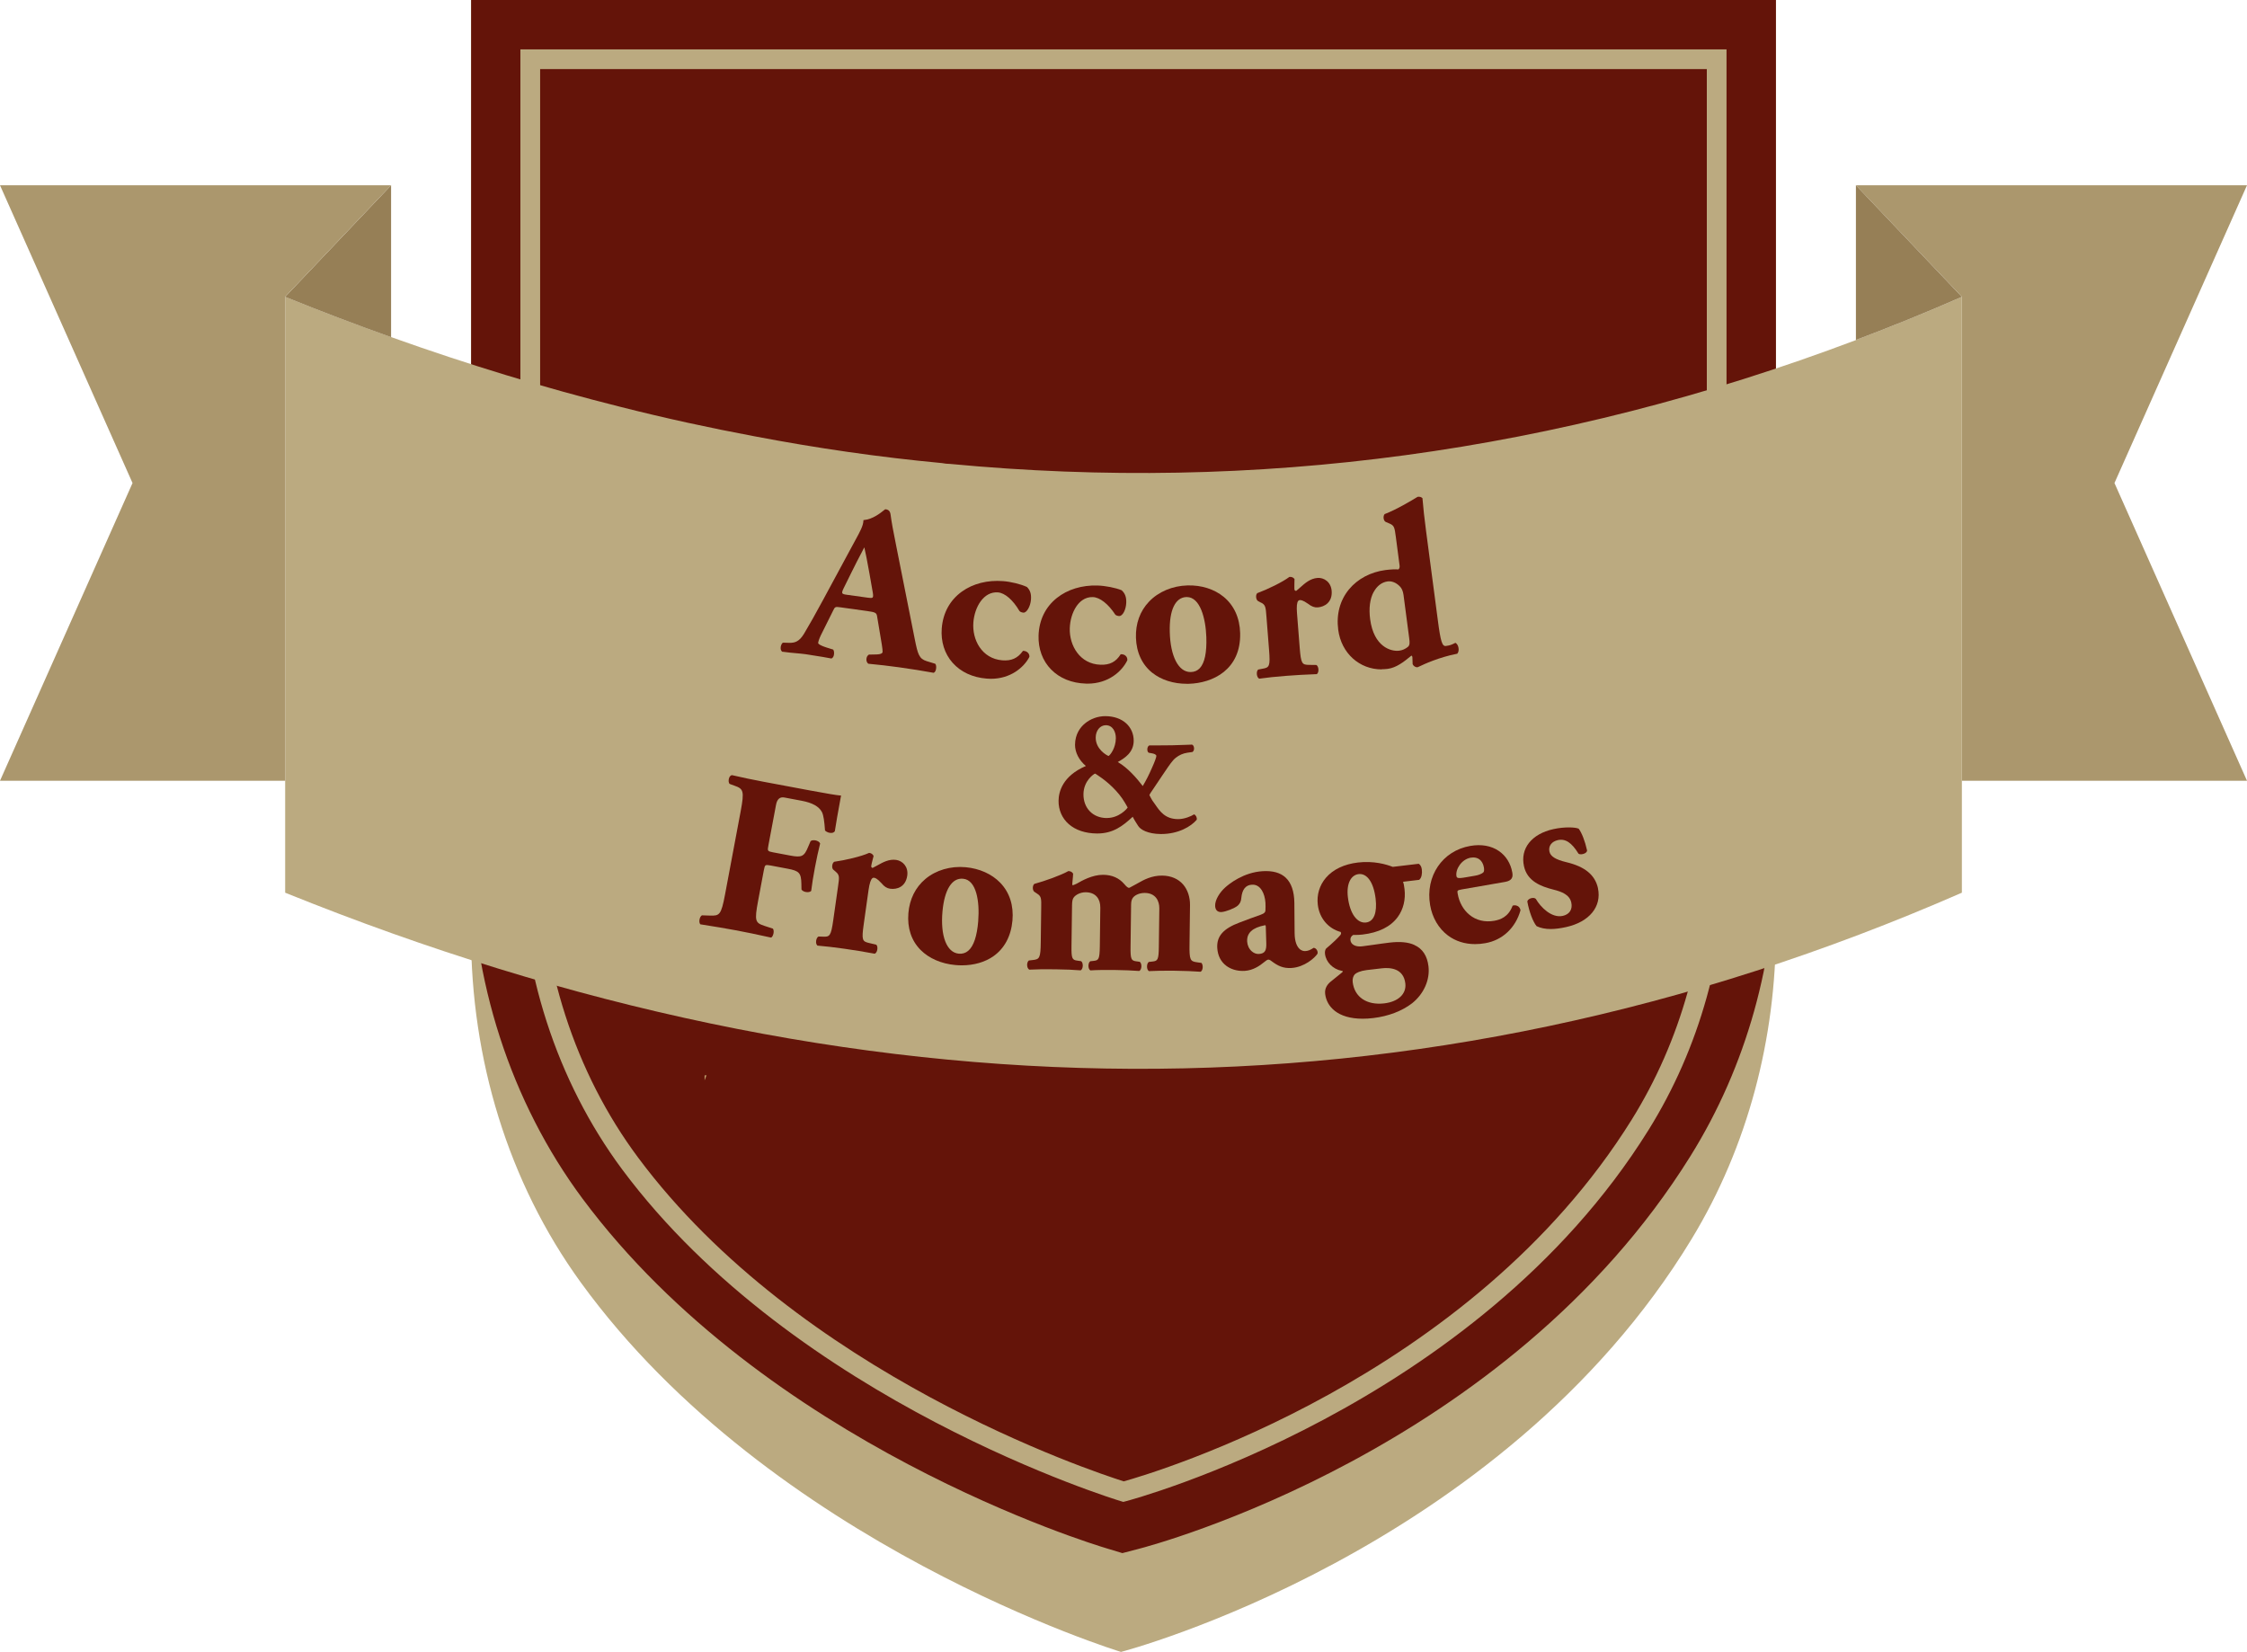 <?xml version="1.0" encoding="UTF-8"?><svg id="Calque_1" xmlns="http://www.w3.org/2000/svg" viewBox="0 0 458.44 337.02"><defs><style>.cls-1{fill:#967f56;}.cls-2{fill:#641409;}.cls-3{fill:#be9e6c;}.cls-4{fill:#ab976d;}.cls-5{fill:#bbaa80;}</style></defs><path class="cls-5" d="M96.11,0h266.22v189.6c0,22.27-5.71,44.27-17.19,63.17-38.91,64.07-116.43,84.26-116.43,84.26,0,0-71.29-21.73-110.22-75.39-14.88-20.51-22.39-45.66-22.39-71.22V0Z"/><path class="cls-2" d="M362.33,0v173.52c0,22.47-6.02,44.04-17.46,62.38-37.49,60.19-109.58,79.34-112.62,80.12l-3.26.85-3.2-.97c-2.82-.83-69.55-21.12-106.92-71.32-14.66-19.71-22.75-44.68-22.75-70.34V0h266.22Z"/><path class="cls-5" d="M106.17,10.07v164.17c0,23.5,7.39,46.33,20.76,64.34,35.38,47.54,101.06,67.48,101.71,67.68l.54.16.54-.14c.7-.18,71.2-18.89,106.6-75.71,10.43-16.73,15.93-36.45,15.93-57.05V10.07H106.17ZM348.23,173.52c0,19.83-5.3,38.82-15.32,54.91-32.9,52.84-97.1,71.97-103.64,73.8-6.32-1.99-66.19-21.85-99.09-66.07-12.89-17.3-19.98-39.29-19.98-61.92V14.1h238.03v159.42Z"/><path class="cls-3" d="M144.14,219.37c-.11.36-.23.7-.39,1.04v-1c.14,0,.27-.02.39-.05Z"/><polygon class="cls-4" points="458.44 37.8 431.4 98.55 458.44 159.29 400.27 159.29 400.27 60.55 378.65 37.8 458.44 37.8"/><path class="cls-5" d="M400.27,60.55v121.58c-111.77,48.86-225.88,46.96-342.09,0V60.55c7.2,2.92,14.42,5.67,21.61,8.22,15.67,5.6,31.3,10.36,46.88,14.26,9.1,2.31,18.18,4.28,27.24,5.98,12.78,2.44,25.54,4.28,38.27,5.47.54.1,1.08.17,1.64.17,62.27,5.91,123.88-2.24,184.82-25.26v-.03c7.2-2.72,14.42-5.64,21.61-8.79Z"/><path class="cls-1" d="M378.65,37.8l21.62,22.76c-7.19,3.15-14.4,6.08-21.62,8.8v-31.56Z"/><path class="cls-1" d="M79.79,37.8v30.99c-7.2-2.56-14.4-5.3-21.62-8.23l21.62-22.76Z"/><polygon class="cls-4" points="79.79 37.8 58.18 60.55 58.18 159.29 0 159.29 27.04 98.55 0 37.8 79.79 37.8"/><path class="cls-2" d="M167.31,172.07l-.02-.04c-.13-.3-.53-.48-.86-.56-.34-.08-.8-.08-1.05.14l-.47,1.1c-.83,2.05-1.32,2.29-3.71,1.84l-3.5-.66c-1.15-.22-1.14-.29-.92-1.46l1.55-8.24q.33-1.74,1.71-1.48l3.55.67c2.14.4,3.48,1.15,4.09,2.27.35.68.5,1.89.64,3.75v.05s.04.03.04.03c.33.32.91.51,1.37.45.27-.04.47-.15.58-.34l.02-.04c.22-1.4.61-3.76,1.24-7.11l.03-.14h-.14c-.59-.03-2.95-.42-6.15-1.02l-9.56-1.79c-2.22-.42-4.48-.89-6.39-1.34h-.02s-.02,0-.02,0c-.26.04-.48.28-.59.65s-.12.88.14,1.14l.93.34c1.88.66,2.1,1.04,1.31,5.26l-3.18,16.93c-.8,4.28-1.15,4.39-3.11,4.33l-1.58-.05h-.03c-.23.13-.41.44-.49.85-.06.32-.05.73.15.96l.03.03h.04c2.81.44,5.07.82,7.12,1.2,2.11.39,4.26.84,7.21,1.49h.05s.04-.01.04-.01c.2-.12.37-.43.45-.83.03-.15.11-.67-.11-.95l-.02-.03-1.68-.55c-1.91-.63-2.11-.96-1.32-5.16l1.15-6.14c.12-.62.19-.93.36-1.05.17-.11.49-.08,1.02.02l3.5.66c2.35.44,2.74.87,2.79,3.06l.02,1.13v.05c.17.3.6.47.95.52.34.05.78.02,1.01-.21l.03-.03v-.04c.16-1.33.43-3.01.76-4.75.33-1.75.69-3.42,1.05-4.84v-.04Z"/><path class="cls-2" d="M182.86,175.44c-1.48-.21-2.73.49-3.84,1.11-.35.2-.68.38-1,.53-.26-.11-.29-.21-.26-.46.04-.28.14-.69.27-1.19.06-.22.12-.47.19-.74v-.04s0-.04,0-.04c-.16-.34-.45-.54-.86-.6h-.04s-.03.01-.03.01c-1.54.71-4.89,1.5-7.05,1.79l-.05.02c-.2.13-.35.4-.39.74-.05.34.02.65.19.84l.58.5c.74.63.67,1.12.41,2.94l-.97,6.84c-.46,3.26-.72,3.48-2.1,3.41l-.92-.03-.03.02c-.27.15-.41.55-.45.87-.05.41.04.76.25.94l.03.03h.04c1.46.12,3.49.35,5.42.63,2.06.29,3.85.58,6.17,1.01h.04s.04-.01.04-.01c.24-.12.43-.43.49-.84.05-.32.03-.74-.19-.96l-.02-.02-1.48-.35c-1.37-.32-1.54-.58-1.08-3.82l.98-6.97c.2-1.38.46-2.18.8-2.44.1-.07.2-.1.32-.08.2.03.58.08,1.53,1.12.56.69,1.1,1.03,1.75,1.12,1.42.2,3.17-.38,3.5-2.67.26-1.84-.96-3.02-2.25-3.21ZM171.09,180.88h0,0Z"/><path class="cls-2" d="M197,176.93c-3.06-.28-6.06.6-8.21,2.41-2.02,1.7-3.22,4.11-3.46,6.97-.25,3.02.61,5.62,2.51,7.52,1.71,1.71,4.22,2.8,7.07,3.06.45.04.89.06,1.33.06,2.45,0,4.68-.64,6.41-1.84,2.27-1.58,3.62-4.1,3.91-7.28.28-3.08-.58-5.75-2.49-7.73-1.72-1.78-4.23-2.91-7.06-3.17ZM199.59,187.85c-.25,3.14-.94,5.2-2.06,6.14-.53.45-1.18.65-1.92.58-2.47-.23-3.78-3.62-3.32-8.64.41-4.43,1.93-6.87,4.2-6.65,2.77.25,3.4,4.78,3.09,8.58Z"/><path class="cls-2" d="M245.01,196.44l-.77-.11c-1.4-.19-1.6-.43-1.55-3.69l.1-7.96c.02-1.65-.48-3.15-1.4-4.22-1.01-1.17-2.48-1.79-4.24-1.82-2.19-.03-3.83.89-4.91,1.5-.17.09-.32.18-.45.25-.37.19-.66.35-.89.48-.25.14-.47.27-.54.27h0c-.21,0-.45-.14-1.01-.8-1.04-1.21-2.47-1.84-4.24-1.86-.03,0-.05,0-.08,0-2.19,0-4.28,1.19-5.29,1.77l-.1.05c-.2.09-.66.31-.76.31h0s-.06-.01-.07-.03c-.01-.02-.04-.08-.04-.22,0-.13.03-.4.06-.71.04-.44.1-.98.11-1.37v-.04s-.02-.03-.02-.03c-.21-.32-.52-.48-.93-.49h-.03s-.03.02-.03.02c-1.48.84-4.81,2.03-6.86,2.58l-.05.02c-.18.15-.29.45-.3.79,0,.34.1.64.29.8l.64.43c.82.53.81,1.02.78,2.86l-.09,7c-.04,3.26-.25,3.5-1.65,3.65l-.77.09-.03.02c-.21.16-.34.53-.33.94.02.41.17.74.41.89l.03.02h.04c1.37-.08,3.14-.1,5.27-.07,2.14.03,3.63.09,5.13.21h.04s.04-.02.04-.02c.22-.14.37-.48.39-.89.01-.33-.06-.75-.31-.94l-.03-.02-.77-.11c-1.03-.14-1.23-.39-1.19-2.99l.11-8.29c.01-.87.12-1.35.37-1.64.38-.5,1.3-1.03,2.42-1.03,1.01.01,1.78.33,2.3.95.46.54.69,1.31.68,2.21l-.1,7.87c-.04,2.59-.24,2.85-1.18,2.96l-.77.09-.03.02c-.25.18-.34.6-.34.92,0,.41.14.75.36.9l.04.02h.04c1.15-.08,2.93-.1,4.9-.08,2.01.03,3.5.09,4.99.2h.04s.04-.02.04-.02c.22-.15.37-.48.39-.89.01-.33-.06-.74-.31-.94l-.03-.02-.77-.11c-.94-.14-1.14-.41-1.1-2.99l.11-8.57c0-.75.2-1.15.32-1.32.32-.53,1.26-1.06,2.45-1.06.02,0,.03,0,.05,0,2.2.03,2.96,1.65,2.94,3.16l-.1,7.87c-.03,2.6-.24,2.85-1.27,2.96l-.77.09-.03.02c-.25.19-.34.6-.34.93,0,.41.14.75.36.9l.04.02h.04c1.16-.07,3.05-.1,5.04-.08,2.2.03,3.97.1,5.41.21h.04s.04-.02.04-.02c.22-.14.37-.48.39-.88.01-.33-.06-.75-.31-.94l-.03-.02ZM212.56,185.25h0,0Z"/><path class="cls-2" d="M268.07,193.38h-.05s-.04.02-.04.02c-.68.44-1.11.61-1.66.64-.25.02-.74-.02-1.2-.46-.45-.42-.98-1.33-.99-3.26l-.05-6.12c-.03-2.35-.63-4.08-1.78-5.15-1.07-1-2.64-1.43-4.68-1.31-3.95.24-6.87,2.61-7.66,3.33-1.04.93-2.12,2.52-2.04,3.8.05.82.5,1.24,1.27,1.21.9-.06,2.67-.75,3.33-1.3.47-.42.69-.9.74-1.61.17-1.69.88-2.59,2.13-2.67.86-.06,1.54.33,2.05,1.14.41.65.68,1.58.74,2.55.03.52.02,1.02,0,1.5v.06c-.02.28-.15.6-.97.88l-.05.02c-1.24.44-2.52.89-4.22,1.55-3.37,1.25-4.74,2.81-4.59,5.23.1,1.55.74,2.8,1.86,3.63.9.67,2.07,1.03,3.33,1.03.14,0,.28,0,.42-.01,1.72-.11,3.06-1.05,3.91-1.75.41-.33.67-.53.87-.54.17-.01.33.03.68.3,1.29.97,2.36,1.5,4.06,1.4,2.65-.16,4.75-2.05,5.3-2.88l.02-.04c.07-.25.01-.54-.15-.78-.14-.22-.35-.37-.58-.4ZM256.85,194.63c-.51.03-1.03-.16-1.46-.54-.55-.48-.89-1.2-.94-1.97-.11-1.76,1.06-2.85,3.58-3.34.04,0,.08-.01.1-.01.03,0,.04,0,.05.01.08.06.08.49.08.69l.09,2.92c.04,1.42-.18,2.16-1.5,2.24Z"/><path class="cls-2" d="M288.57,192.79c-1.27-.57-2.92-.73-5.05-.48-1.17.14-2.27.3-3.25.44-.84.12-1.63.23-2.35.32-.66.08-1.24,0-1.67-.23-.43-.23-.68-.58-.73-1.03-.05-.45.15-.82.56-1.06.11,0,.22,0,.35,0,.45,0,.96-.01,1.54-.08,3.33-.39,5.76-1.6,7.21-3.59,1.14-1.56,1.63-3.58,1.37-5.71-.09-.73-.17-1.13-.29-1.47l3.25-.39h.03s.03-.03.03-.03c.48-.37.61-1.29.52-2.03-.05-.42-.16-.89-.6-1.19l-.04-.03-5.3.63c-1.27-.5-3.86-1.27-7.09-.89-2.82.33-5.08,1.41-6.54,3.11-1.31,1.53-1.9,3.48-1.66,5.5.32,2.73,2.11,4.86,4.66,5.56.18.28.11.49-.27.87-.23.29-1.49,1.52-2.69,2.51-.2.26-.29.65-.23,1.1.2,1.67,1.59,3.09,3.4,3.45.16.02.23.07.24.1,0,0,.02.1-.27.32-.25.18-.56.44-.93.75-.35.29-.74.62-1.16.94-.65.49-1.4,1.34-1.25,2.59.3,2.57,2.5,5.07,7.65,5.07.68,0,1.42-.04,2.2-.14,3.02-.36,5.82-1.42,7.87-3,2.4-1.9,3.69-4.79,3.36-7.55-.25-2.14-1.22-3.61-2.88-4.35ZM276.36,187.02c-.69-.93-1.16-2.31-1.36-3.97-.17-1.42-.01-2.61.45-3.46.39-.72,1-1.16,1.71-1.25.09-.01.17-.02.26-.02.71,0,1.37.36,1.9,1.06.67.87,1.13,2.24,1.34,3.97.34,2.9-.37,4.68-1.96,4.86-.87.1-1.68-.31-2.34-1.2ZM282.43,204.71c-3.56.42-6.09-1.28-6.45-4.34-.07-.63.08-1.19.42-1.58.32-.32,1.13-.71,2.43-.87l3.08-.36c1.64-.19,4.44-.05,4.81,3.08.25,2.13-1.43,3.73-4.29,4.07Z"/><path class="cls-2" d="M309.63,184.86c-.3-.17-.66-.21-.97-.1l-.05.02-.02.05c-.86,2.28-2.54,2.82-3.73,3.03-1.93.34-3.69-.09-5.07-1.23-1.24-1.02-2.09-2.55-2.39-4.3-.11-.63-.12-.7.9-.88l8.76-1.52c.7-.12,1.14-.36,1.36-.72.23-.37.19-.82.12-1.22-.32-1.82-1.28-3.37-2.72-4.36-1.57-1.08-3.6-1.44-5.86-1.04-5.69.99-9.2,6.18-8.18,12.08.44,2.56,1.73,4.76,3.62,6.18,1.56,1.17,3.45,1.77,5.55,1.77.67,0,1.37-.06,2.08-.19,3.48-.6,6.16-3.1,7.18-6.68v-.03s0-.03,0-.03c-.06-.37-.27-.67-.57-.84ZM302.65,177.97c-.45.41-1.19.61-1.74.7l-1.69.29c-.98.17-1.64.27-1.91.08-.09-.06-.14-.15-.16-.29-.12-.69.13-1.54.66-2.28.57-.79,1.38-1.33,2.23-1.48.18-.03.36-.05.52-.05.5,0,.94.14,1.29.4.46.35.77.91.9,1.63.08.48.04.87-.1.99Z"/><path class="cls-2" d="M326.03,181.23c-.6-2.73-2.66-4.42-6.47-5.33-2.2-.53-3.23-1.18-3.44-2.16-.12-.55-.02-1.07.29-1.49.31-.42.81-.71,1.43-.85,1.53-.34,2.82.51,4.19,2.74l.03.03c.27.2.8.14,1.17-.02.33-.14.54-.35.57-.6v-.02s0-.02,0-.02c-.42-1.89-1.07-3.58-1.7-4.42l-.02-.03h-.03c-.64-.29-2.83-.41-5.13.1-4.44.98-6.8,3.96-5.99,7.58.67,3.04,3.42,4.11,6.01,4.76,1.68.42,3.29,1.03,3.64,2.64.3,1.38-.36,2.42-1.74,2.72-2.28.5-4.52-1.78-5.48-3.44l-.02-.03c-.19-.19-.53-.24-.91-.15-.32.08-.7.29-.82.63v.03s0,.03,0,.03c.36,2.04,1.17,4.19,1.88,5.01l.04.03c.8.38,1.73.57,2.83.57.92,0,1.97-.13,3.17-.4,4.73-1.05,7.28-4.16,6.49-7.92Z"/><path class="cls-2" d="M159.68,132.97c1.14.16,1.99.23,2.75.3.66.06,1.28.11,1.99.21.59.1,1.15.18,1.69.27,1.22.19,2.37.37,3.47.59h.03s.03,0,.03,0c.19-.07.34-.24.44-.5.15-.42.12-1-.06-1.27l-.02-.04-1.39-.43c-1.68-.55-1.69-.87-1.69-.9.05-.36.15-.72.54-1.57l2.53-5.08c.36-.76.43-.79,1.51-.64l5.46.76c1.61.22,1.87.36,1.98,1.03l.69,4.12c.12.69.49,2.78.44,3.2-.02.11-.07.46-1.23.5l-1.5.03h-.06c-.29.17-.48.5-.51.9-.03.39.11.76.37.95l.03.02h.03c2.24.22,4.04.42,6.21.72,2.46.34,4.89.73,7.04,1.12h.04s.04-.01.04-.01c.29-.14.4-.52.44-.74.07-.37.05-.86-.14-1.06l-.02-.03-1.74-.53c-1.56-.48-1.82-1.44-2.42-4.41l-3.75-18.85c-.67-3.29-1-5.13-1.19-6.56-.09-.76-.37-1.08-1.04-1.17-.07,0-.1.01-.34.21-.62.5-2.25,1.83-4.06,1.99h-.11s0,.12,0,.12c-.04,1.04-.67,2.2-1.64,3.97-.26.48-.55,1-.85,1.57l-5.73,10.61c-1.63,3.01-2.83,5.15-3.9,6.93-.96,1.57-1.83,1.88-3.01,1.85l-1.31-.03-.04.03c-.25.22-.42.68-.41,1.1.01.32.13.57.33.72l.06.02ZM178.03,121.9c-.13.13-.45.12-.92.05l-4.31-.6c-.53-.07-.86-.15-.95-.32-.08-.16,0-.46.27-1.01l1.62-3.28c.69-1.42,1.52-3.01,2.13-4.17.18-.34.34-.65.47-.9.23.93.57,2.68,1.05,5.35l.68,3.88c.1.58.08.89-.04,1.01Z"/><path class="cls-2" d="M210.02,134.04c.03-.33-.07-.62-.28-.85-.23-.25-.59-.4-.96-.4h-.07l-.04.05c-1.03,1.45-2.32,2.03-4.18,1.88-4.21-.34-6.18-4.24-5.9-7.74.25-3.14,2.09-6.34,5.01-6.12,1.42.11,3.06,1.53,4.38,3.78.12.21.6.34.82.35.67.05,1.43-1.26,1.54-2.65.09-1.15-.15-1.92-.82-2.58l-.04-.02c-1.2-.56-3.24-1.06-4.83-1.18-3.16-.25-6.15.51-8.41,2.14-2.43,1.75-3.85,4.34-4.1,7.5-.21,2.68.57,5.17,2.21,7.02,1.67,1.88,4.08,3,6.95,3.23.29.02.58.04.86.04,4.01,0,6.7-2.3,7.82-4.39v-.05Z"/><path class="cls-2" d="M221.53,139.48c.12,0,.23,0,.35,0,4.3,0,7.06-2.55,8.12-4.77v-.05c.02-.33-.09-.62-.31-.83-.24-.24-.6-.37-.99-.35h-.06s-.03.06-.03.06c-.95,1.5-2.2,2.15-4.08,2.08-4.22-.13-6.38-3.93-6.27-7.44.05-1.63.53-3.24,1.31-4.41.61-.92,1.71-2.01,3.4-1.95,1.42.05,3.13,1.38,4.56,3.56.13.21.62.31.84.31.31,0,.67-.3.95-.84.27-.53.44-1.22.46-1.88.04-1.15-.24-1.91-.94-2.54l-.04-.02c-1.23-.5-3.28-.9-4.88-.95-3.18-.1-6.12.8-8.3,2.54-2.34,1.87-3.63,4.52-3.73,7.68-.08,2.69.82,5.14,2.55,6.9,1.76,1.8,4.22,2.8,7.1,2.89Z"/><path class="cls-2" d="M235.12,137.28c1.81,1.44,4.3,2.23,7.02,2.23.12,0,.23,0,.35,0,4.97-.12,10.71-2.9,10.53-10.34-.08-3.09-1.24-5.65-3.36-7.4-1.92-1.57-4.52-2.41-7.38-2.33-3.07.08-5.95,1.29-7.88,3.34-1.82,1.92-2.73,4.45-2.64,7.33.1,3.03,1.26,5.51,3.36,7.18ZM244.79,136.32c-.48.51-1.1.78-1.84.79-.02,0-.05,0-.07,0-2.45,0-4.1-3.21-4.22-8.2-.11-4.45,1.13-7.04,3.41-7.1.02,0,.04,0,.06,0,2.74,0,3.86,4.39,3.99,8.17.11,3.14-.34,5.28-1.33,6.34Z"/><path class="cls-2" d="M257.34,122.97c.86.45.9.95,1.04,2.79h.12s-.12,0-.12,0l.54,6.88c.26,3.28.06,3.56-1.31,3.79l-.9.17-.03.02c-.24.21-.28.63-.25.96.04.41.21.73.44.86l.04.02h.04c1.42-.21,3.4-.41,5.43-.57,2.06-.16,3.87-.26,6.24-.35h.04s.03-.03.03-.03c.21-.17.32-.51.3-.92-.02-.33-.13-.73-.39-.9l-.03-.02-1.52-.02c-1.4-.02-1.62-.23-1.88-3.49l-.55-7.02c-.11-1.39-.03-2.23.25-2.55.08-.09.17-.14.29-.15.2-.02.59-.05,1.74.76.7.55,1.3.77,1.95.72,1.42-.11,3.02-1.06,2.84-3.37-.15-1.85-1.6-2.74-2.89-2.64-1.49.12-2.56,1.08-3.5,1.92-.3.27-.58.52-.86.73-.28-.05-.33-.14-.35-.39-.02-.28,0-.67,0-1.18,0-.24.02-.51.02-.81v-.04s-.03-.04-.03-.04c-.23-.3-.56-.43-.97-.4h-.04s-.03.02-.03.02c-1.35,1.03-4.45,2.53-6.49,3.28l-.05.03c-.17.17-.25.47-.22.81.03.34.16.62.36.77l.68.37Z"/><path class="cls-2" d="M281.89,136.54c.41,0,.83-.03,1.25-.08,1.72-.23,3.23-1.38,4.77-2.66.03-.03.05-.04.08-.03.05.01.13.11.17.26l.05,1.44v.04c.17.39.61.67,1.01.62.04,0,.08-.02.34-.15.97-.46,3.94-1.86,7.71-2.6h.04s.03-.04.03-.04c.22-.26.31-.69.23-1.15-.07-.45-.28-.83-.57-1l-.06-.04-.06.03c-.75.38-1.09.51-1.89.61-.75.1-1.07-.91-1.62-5.12l-2.41-18.27c-.36-2.76-.58-4.71-.74-6.71v-.05s-.04-.03-.04-.03c-.23-.22-.54-.3-.93-.25l-.05.02c-1.22.75-4.32,2.6-6.66,3.49l-.05.03c-.17.19-.25.55-.19.9.05.31.2.56.41.68l.84.36c.93.4.98.84,1.23,2.67l.77,5.88c.05.35-.05.64-.25.79-.54-.06-1.61-.01-2.63.12-3.03.4-5.67,1.8-7.44,3.94-1.85,2.25-2.61,5.1-2.2,8.25.63,4.79,4.33,8.08,8.85,8.08ZM280.26,120.79c.67-1.25,1.68-2.02,2.86-2.17.1-.01.19-.02.29-.02.88,0,1.8.5,2.43,1.32.18.27.4.68.51,1.46l1.17,8.9c.1.78.14,1.35-.28,1.7-.53.43-1.12.69-1.75.77-1.73.23-5.21-.82-5.95-6.42-.29-2.21-.05-4.13.71-5.55Z"/><path class="cls-2" d="M231.3,151.15c.01-1.39-.53-2.65-1.52-3.56-1.04-.95-2.5-1.46-4.22-1.48h-.05c-1.52,0-3.03.55-4.17,1.5-.91.76-1.99,2.13-2.01,4.33-.01,1.56.81,3.16,2.21,4.34-4.8,2.06-5.55,5.32-5.57,7.09-.02,1.88.72,3.57,2.07,4.76,1.41,1.24,3.4,1.9,5.75,1.92.03,0,.06,0,.09,0,3.22,0,5.19-1.53,7.22-3.41.24.5.55.98.8,1.37.12.19.23.35.31.49.46.75,1.93,1.63,4.59,1.66.03,0,.07,0,.1,0,3.53,0,6.1-1.55,7.23-2.88l.03-.05c.09-.39-.16-.93-.51-1.06l-.06-.02-.05.04c-.47.31-1.87.94-3.2.93-2.62-.02-3.67-1.55-4.68-3.02-.18-.27-.36-.53-.55-.77-.29-.48-.44-.79-.52-.95-.03-.07-.06-.13-.09-.16.11-.28.32-.57.45-.75l2.2-3.28c.2-.29.4-.58.59-.87.81-1.19,1.5-2.23,2.14-2.71.69-.56,1.49-.91,2.38-1.04l.98-.14h.04c.27-.16.35-.52.33-.8-.02-.35-.18-.63-.41-.71h-.02s-.02,0-.02,0c-.42.01-.87.03-1.35.05-1.62.06-3.63.13-5.79.11h-1.48s-.04,0-.04,0c-.21.07-.36.31-.41.64-.04.31.02.69.26.85l.7.13c.33.06.87.21.87.54,0,.27-.34,1.2-.92,2.48-.6,1.37-1.09,2.35-1.85,3.65-1.26-1.65-3.12-3.77-5.1-4.9.04-.03.09-.05.14-.08,1.16-.67,3.09-1.8,3.11-4.24ZM225.82,166.9h-.04c-2.81-.02-4.75-2.02-4.73-4.85.02-2.79,2.16-4.16,2.34-4.21.1,0,.28.13.51.29.09.06.18.13.29.2,1.69,1.11,3.98,3.12,5.32,5.44.16.28.28.49.37.64.1.17.17.29.19.34-.16.29-1.77,2.14-4.23,2.14ZM226.17,154.24c-.44-.16-2.64-1.42-2.62-3.77.01-1.43.9-2.51,2.06-2.51h.02c1.41.01,2.04,1.38,2.03,2.65-.02,2-1.13,3.42-1.48,3.62Z"/></svg>